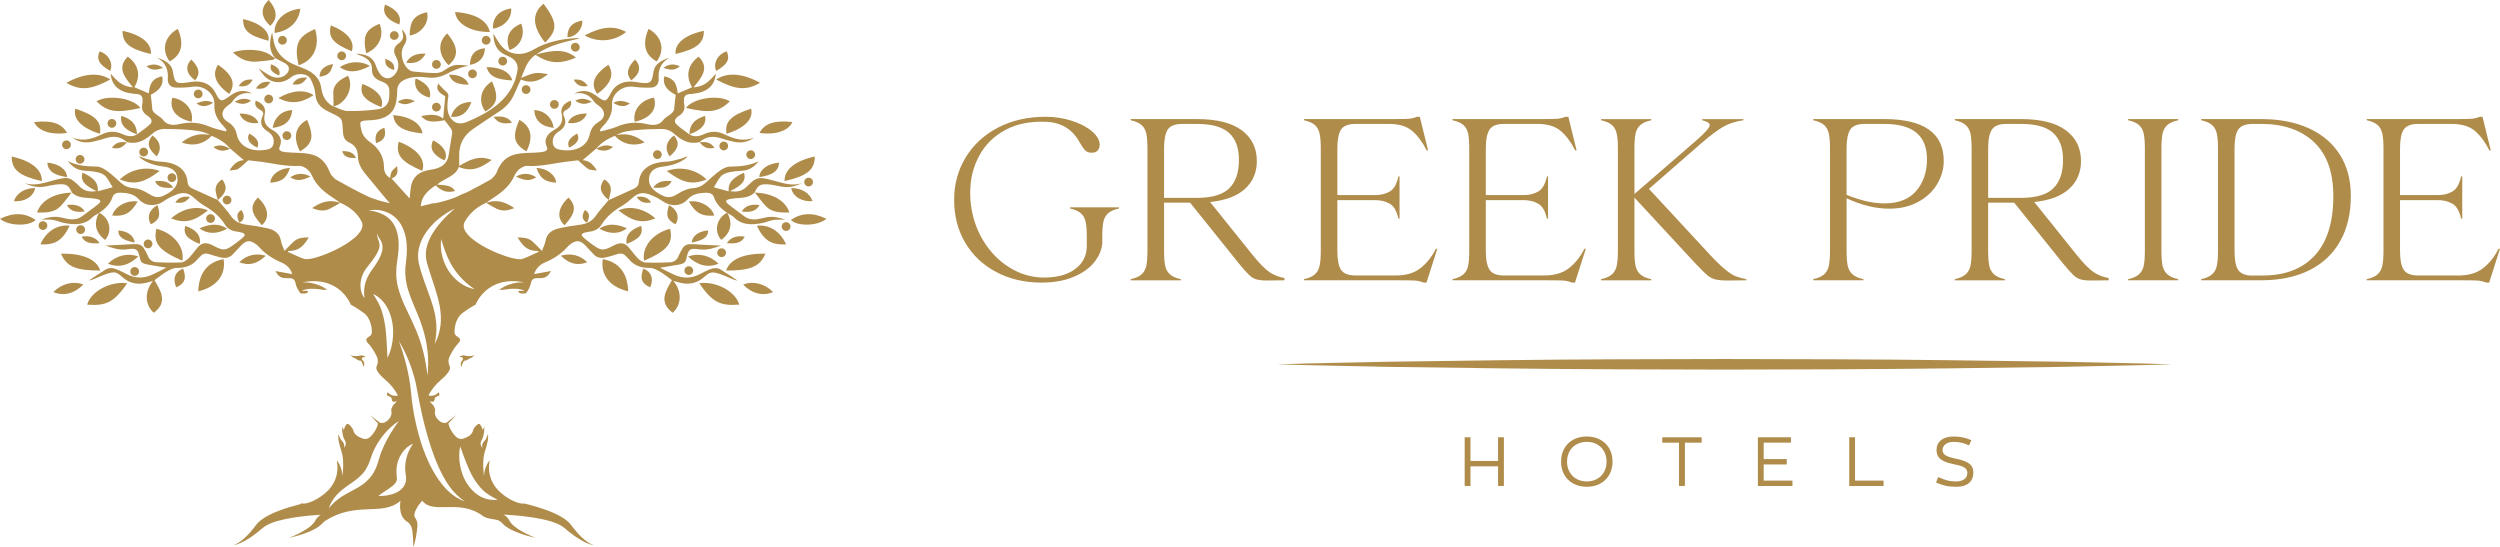 <svg xmlns="http://www.w3.org/2000/svg" id="Layer_2" data-name="Layer 2" viewBox="0 0 1119.26 244.83"><defs><style>      .cls-1 {        fill: #b08c4b;        stroke-width: 0px;      }    </style></defs><g id="Layer_1-2" data-name="Layer 1"><g><g><path class="cls-1" d="m446,121.78c-5.96-3.17-10.59-7.55-13.89-13.14-3.3-5.61-4.94-11.98-4.94-19.14s1.71-13.23,5.1-18.92c3.43-5.68,8.22-10.14,14.44-13.4,6.23-3.26,13.35-4.9,21.4-4.9,4.11,0,8.05.61,11.79,1.81,3.77,1.21,6.77,2.78,9.02,4.74,2.3,1.96,3.41,3.97,3.41,6.04,0,.97-.29,1.79-.87,2.47-.58.69-1.45,1.03-2.63,1.03-.54,0-.95-.04-1.23-.1-.84-.21-1.5-.64-2.07-1.29-.54-.66-1.24-1.67-2.05-3.05-.63-1.16-1.24-2.12-1.86-2.88-3.09-4.05-7.44-6.23-13-6.51-7.21-.34-13.4.87-18.56,3.66-5.15,2.78-9.06,6.65-11.7,11.61-2.67,4.95-3.99,10.4-3.99,16.39,0,1.58.05,2.74.11,3.5.56,6.54,2.39,12.42,5.51,17.69,3.14,5.26,7.12,9.38,11.99,12.38,4.82,2.99,9.99,4.49,15.4,4.49,5.94,0,10.59-1.28,13.97-3.82,3.4-2.54,5.14-5.9,5.2-10.11v-4.32c0-2.89-.16-5.13-.5-6.7-.35-1.59-1.06-2.86-2.14-3.82-1.06-.97-2.68-1.69-4.89-2.17v-.51h21.97v.51c-2.19.48-3.84,1.21-4.89,2.17-1.06.96-1.77,2.23-2.1,3.82-.35,1.57-.51,3.81-.51,6.7v2.98c-.29,3.03-1.53,5.88-3.72,8.57-2.18,2.67-5.31,4.85-9.34,6.49-4.03,1.66-8.72,2.47-14.08,2.47-7.62,0-14.44-1.58-20.35-4.74Z"></path><path class="cls-1" d="m562.49,125.08c-1.16-.33-2.29-1.03-3.35-2.07-1.06-1.03-2.55-2.7-4.48-5.04l-21.85-27.23h-11.65v21.55c0,2.89.18,5.13.51,6.72.35,1.57,1.03,2.85,2.1,3.8,1.06.97,2.72,1.7,4.91,2.17v.51h-22.48v-.51c2.2-.47,3.82-1.2,4.89-2.17,1.07-.95,1.76-2.23,2.12-3.8.34-1.58.5-3.82.5-6.72v-45.78c0-2.88-.16-5.12-.5-6.71-.36-1.58-1.06-2.85-2.12-3.81-1.07-.97-2.7-1.68-4.89-2.16v-.52h29.69c8.8,0,15.48,1.66,20.01,4.99,4.53,3.35,6.79,7.94,6.79,13.78,0,5.09-1.77,9.25-5.31,12.48-3.53,3.23-8.74,5.2-15.63,5.88l18.88,23.51c3.17,3.92,5.75,6.55,7.73,7.89,1.98,1.34,4.23,2.21,6.7,2.62v1.03l-7.73.1c-2.07,0-3.67-.17-4.85-.51Zm-26.59-36.5c6.67,0,11.47-1.41,14.38-4.23,2.91-2.81,4.38-7.05,4.38-12.68s-1.48-9.49-4.42-12.17c-2.99-2.68-7.73-4.02-14.35-4.02h-6.62c-3.13,0-5.31.82-6.43,2.47-1.14,1.66-1.69,4.51-1.69,8.57v22.07h14.74Z"></path><path class="cls-1" d="m634.07,125.65c-.95-.1-3.38-.16-7.29-.16h-43.01v-.51c2.19-.47,3.82-1.2,4.91-2.17,1.06-.95,1.76-2.23,2.1-3.8.36-1.58.54-3.82.54-6.72v-45.78c0-2.88-.17-5.12-.54-6.71-.35-1.58-1.05-2.85-2.1-3.81-1.08-.97-2.72-1.68-4.91-2.16v-.52h39.92c3.92,0,6.38-.05,7.37-.15.99-.11,2.1-.4,3.35-.88h1.24l3.71,15.06h-.62c-1.92-3.78-4.11-6.7-6.56-8.77-2.44-2.07-5.93-3.09-10.45-3.09h-14.86c-3.15,0-5.31.82-6.44,2.47-1.13,1.66-1.69,4.51-1.69,8.57v20.83h17.02c2.34,0,4.44-.51,6.35-1.55,1.89-1.04,3.19-3.3,3.96-6.81h.51v18.87h-.51c-.77-3.44-2.07-5.67-3.96-6.71-1.91-1.03-4-1.54-6.35-1.54h-17.02v22.68c0,4.06.56,6.91,1.69,8.57,1.14,1.64,3.29,2.48,6.44,2.48h17.96c4.61,0,8.29-1.08,11.08-3.26,2.78-2.16,5.1-5.06,6.95-8.71h.63l-4.85,15.15h-1.22c-1.32-.49-2.44-.76-3.34-.87Z"></path><path class="cls-1" d="m700.55,125.65c-.95-.1-3.35-.16-7.27-.16h-43v-.51c2.18-.47,3.84-1.2,4.91-2.17,1.05-.95,1.76-2.23,2.1-3.8.33-1.58.49-3.82.49-6.72v-45.78c0-2.88-.16-5.12-.49-6.71-.35-1.58-1.06-2.85-2.1-3.81-1.07-.97-2.73-1.68-4.91-2.16v-.52h39.92c3.9,0,6.38-.05,7.34-.15,1.01-.11,2.13-.4,3.37-.88h1.24l3.71,15.06h-.63c-1.91-3.78-4.12-6.7-6.56-8.77-2.42-2.07-5.93-3.09-10.44-3.09h-14.87c-3.16,0-5.31.82-6.43,2.47-1.13,1.66-1.72,4.51-1.72,8.57v20.83h17.02c2.36,0,4.46-.51,6.35-1.55,1.89-1.04,3.22-3.3,3.98-6.81h.5v18.87h-.5c-.76-3.44-2.08-5.67-3.98-6.71-1.89-1.03-3.99-1.54-6.35-1.54h-17.02v22.68c0,4.06.59,6.91,1.72,8.57,1.12,1.64,3.27,2.48,6.43,2.48h17.96c4.6,0,8.28-1.08,11.07-3.26,2.78-2.16,5.11-5.06,6.97-8.71h.62l-4.86,15.15h-1.22c-1.32-.49-2.44-.76-3.35-.87Z"></path><path class="cls-1" d="m767.94,125.08c-1.29-.33-2.51-.97-3.61-1.9-1.11-.92-2.86-2.67-5.26-5.2l-27.32-29.5v23.82c0,2.89.17,5.13.5,6.72.35,1.57,1.05,2.85,2.12,3.8,1.08.97,2.7,1.7,4.89,2.17v.51h-22.47v-.51c2.19-.47,3.83-1.2,4.9-2.17,1.07-.95,1.76-2.23,2.11-3.8.35-1.58.54-3.82.54-6.72v-45.78c0-2.88-.19-5.12-.54-6.71-.35-1.58-1.04-2.85-2.11-3.81-1.07-.97-2.71-1.68-4.9-2.16v-.52h22.47v.52c-2.19.48-3.81,1.19-4.89,2.16-1.07.96-1.77,2.23-2.12,3.81-.33,1.59-.5,3.82-.5,6.71v20.32l27.53-23.83c4.13-3.58,6.18-5.91,6.18-7.01,0-.48-.26-.87-.77-1.18-.51-.32-1.41-.64-2.62-.98v-.52h18.45v.52c-3.45.48-6.44,1.44-8.98,2.88-2.54,1.45-5.91,3.99-10.11,7.63l-23.19,20.21,27.22,29.39c2.75,2.96,5.05,5.18,6.91,6.7,1.86,1.51,3.43,2.53,4.74,3.04,1.3.51,2.87.95,4.73,1.29v.51l-8.13.1c-2.57,0-4.47-.17-5.78-.51Z"></path><path class="cls-1" d="m811.77,124.98c2.18-.47,3.84-1.2,4.91-2.17,1.04-.95,1.74-2.23,2.08-3.8.35-1.58.53-3.82.53-6.72v-45.78c0-2.88-.17-5.12-.53-6.71-.34-1.58-1.04-2.85-2.08-3.81-1.07-.97-2.72-1.68-4.91-2.16v-.52h31.75c17.79,0,26.7,6.26,26.7,18.77,0,3.58-.98,7.01-2.93,10.31-1.94,3.3-4.81,5.97-8.5,8-3.7,2.02-8.04,3.04-12.98,3.04-6.06,0-12.42-1.55-19.08-4.64v23.5c0,2.89.15,5.13.5,6.72.36,1.57,1.06,2.85,2.14,3.8,1.06.97,2.68,1.7,4.88,2.17v.51h-22.47v-.51Zm46.16-39.54c3.17-3.75,4.79-8.48,4.79-14.18,0-5.29-1.61-9.24-4.76-11.86-3.15-2.62-7.97-3.92-14.43-3.92h-8.66c-3.19,0-5.31.82-6.45,2.47-1.13,1.66-1.7,4.51-1.7,8.57v20.72c6.26,2.54,11.88,3.82,16.9,3.82,6.33,0,11.09-1.87,14.31-5.62Z"></path><path class="cls-1" d="m931.46,125.08c-1.18-.33-2.3-1.03-3.35-2.07-1.07-1.03-2.56-2.7-4.48-5.04l-21.87-27.23h-11.66v21.55c0,2.89.19,5.13.52,6.72.34,1.57,1.06,2.85,2.11,3.8,1.08.97,2.7,1.7,4.89,2.17v.51h-22.46v-.51c2.2-.47,3.82-1.2,4.88-2.17,1.08-.95,1.79-2.23,2.15-3.8.32-1.58.51-3.82.51-6.72v-45.78c0-2.88-.2-5.12-.51-6.71-.35-1.58-1.07-2.85-2.15-3.81-1.06-.97-2.67-1.68-4.88-2.16v-.52h29.71c8.78,0,15.46,1.66,19.98,4.99,4.55,3.35,6.82,7.94,6.82,13.78,0,5.09-1.77,9.25-5.31,12.48-3.55,3.23-8.75,5.2-15.61,5.88l18.85,23.51c3.17,3.92,5.74,6.55,7.73,7.89,2.01,1.34,4.24,2.21,6.71,2.62v1.03l-7.72.1c-2.06,0-3.7-.17-4.85-.51Zm-26.6-36.5c6.66,0,11.45-1.41,14.36-4.23,2.93-2.81,4.41-7.05,4.41-12.68s-1.5-9.49-4.45-12.17c-2.95-2.68-7.73-4.02-14.31-4.02h-6.62c-3.15,0-5.31.82-6.43,2.47-1.13,1.66-1.71,4.51-1.71,8.57v22.07h14.77Z"></path><path class="cls-1" d="m952.74,124.98c2.2-.47,3.82-1.2,4.88-2.17,1.07-.95,1.8-2.23,2.13-3.8.34-1.58.51-3.82.51-6.72v-45.78c0-2.88-.17-5.12-.51-6.71-.33-1.58-1.06-2.85-2.13-3.81-1.06-.97-2.68-1.68-4.88-2.16v-.52h22.47v.52c-2.2.48-3.84,1.19-4.89,2.16-1.08.96-1.76,2.23-2.13,3.81-.33,1.59-.5,3.82-.5,6.71v45.78c0,2.89.17,5.13.5,6.72.37,1.57,1.06,2.85,2.13,3.8,1.05.97,2.69,1.7,4.89,2.17v.51h-22.47v-.51Z"></path><path class="cls-1" d="m985.46,124.98c2.2-.47,3.82-1.2,4.89-2.17,1.09-.95,1.77-2.23,2.13-3.8.35-1.58.53-3.82.53-6.72v-45.78c0-2.88-.18-5.12-.53-6.71-.35-1.58-1.04-2.85-2.13-3.81-1.06-.97-2.68-1.68-4.89-2.16v-.52h26.91c8.1,0,15.17,1.36,21.2,4.08,6.01,2.71,10.68,6.65,13.97,11.8,3.3,5.15,4.94,11.31,4.94,18.45,0,7.91-1.58,14.7-4.79,20.36-3.18,5.68-7.8,10.01-13.79,13-6.04,2.99-13.17,4.48-21.41,4.48h-27.02v-.51Zm27.02-1.64c10.17.12,18.09-2.81,23.71-8.82,5.63-6.02,8.45-14.91,8.45-26.65,0-10.74-2.87-18.81-8.66-24.24-5.75-5.43-13.64-8.15-23.61-8.15h-3.82c-3.17,0-5.31.82-6.45,2.47-1.13,1.66-1.69,4.51-1.69,8.57v45.78c0,3.85.49,6.61,1.45,8.25.95,1.66,2.77,2.59,5.43,2.8h5.18Z"></path><path class="cls-1" d="m1109.82,125.65c-.93-.1-3.34-.16-7.26-.16h-43.01v-.51c2.22-.47,3.85-1.2,4.92-2.17,1.06-.95,1.74-2.23,2.09-3.8.36-1.58.53-3.82.53-6.72v-45.78c0-2.88-.17-5.12-.53-6.71-.35-1.58-1.03-2.85-2.09-3.81-1.07-.97-2.7-1.68-4.92-2.16v-.52h39.92c3.91,0,6.38-.05,7.38-.15.98-.11,2.1-.4,3.35-.88h1.23l3.7,15.06h-.61c-1.93-3.78-4.11-6.7-6.54-8.77-2.47-2.07-5.94-3.09-10.47-3.09h-14.86c-3.15,0-5.32.82-6.45,2.47-1.13,1.66-1.7,4.51-1.7,8.57v20.83h17c2.36,0,4.45-.51,6.36-1.55,1.89-1.04,3.2-3.3,3.98-6.81h.51v18.87h-.51c-.78-3.44-2.1-5.67-3.98-6.71-1.91-1.03-4.01-1.54-6.36-1.54h-17v22.68c0,4.06.57,6.91,1.7,8.57,1.13,1.64,3.29,2.48,6.45,2.48h17.95c4.61,0,8.29-1.08,11.07-3.26,2.81-2.16,5.11-5.06,6.95-8.71h.63l-4.84,15.15h-1.23c-1.31-.49-2.44-.76-3.38-.87Z"></path></g><path class="cls-1" d="m571.94,163.1c16.71-.54,33.37-.77,50.07-1.16l50.05-.67c33.39-.43,66.76-.48,100.14-.54,33.36.06,66.73.11,100.11.53l50.05.68c16.7.38,33.39.62,50.07,1.16-16.68.54-33.38.76-50.07,1.16l-50.05.66c-33.37.43-66.75.5-100.11.56-33.38-.06-66.75-.13-100.14-.56l-50.05-.67c-16.7-.38-33.36-.61-50.07-1.14Z"></path><path class="cls-1" d="m44.23,95.51s0-.02.01-.03h-.01s-.02.01-.03.01c0,.02-.01.02-.04.03.03,0,.04,0,.06-.01Zm2.83,11.89c3.29-3.7,2.21-9.4-2.28-11.98-.09-.06-.37.05-.56.1-2.4,4.61-1.39,8.81,2.83,11.89Zm-30.49-12.24c3.99.09,7.89-.05,10.47-2.77,1.84-1.94,3.34-4.08,4.99-6.15-7.85.23-13.69,3.54-15.46,8.92Zm271.47,25.08c-1.67,4.32-.85,6.68,3.05,8.41,1.7-3.79.53-7.01-3.05-8.41Zm-18.17-4.22c-1.1,7.08,3.08,12.45,11.38,14.42-.29-8.37-4.27-13.16-11.38-14.42Zm-174.33-50.25c2.13,1.94,4.8,2.22,7.46.79-3.17-1.7-4.69-1.85-7.46-.79Zm3.95,14.53c-2.26,1.39-3.21,3.19-2.92,5.37.21,1.3.59,2.6.9,3.9,3.95-3.21,4.54-5.83,2.02-9.27Zm-10.73,50.14c8.28-1.97,12.46-7.35,11.36-14.42-7.11,1.26-11.09,6.06-11.36,14.42Zm63.56-39.6s.05.01.06.02h.01s-.02,0-.05-.02c0,0,0,0-.01,0t0,0Zm-12.58,2.31c2.7,1.13,5.25,1.6,7.84.33,1.65-.8,3.16-1.76,4.75-2.64-4.91-1.82-8.78-.28-12.58,2.31Zm-115.84,37.6c4.54,1.96,9.47.72,13.41-3.37-4.48-1.73-9.69-.42-13.41,3.37ZM0,97.97c3.81,3.22,12.9,3.52,15.94.51-4.77-3.29-9.96-3.46-15.94-.51Zm15.78-13.75c-4.63-.07-8.24,2.13-9.59,5.84,4.8.42,8.76-2.01,9.59-5.84Zm2.93-3.13c.27-5.06-4.62-9.08-13.48-11.02,0,6.02,3.47,8.72,13.48,11.02Zm12.47,19.96c-5.59-.59-10.49,2.49-13.1,8.35,6.62.38,9.99-1.79,13.1-8.35Zm-1.19-41.52c-2.33-4.29-6.72-5.78-14.73-4.88,1.66,3.74,7.13,5.92,14.73,4.88Zm-8.79,13.27c.2,3.71,2.91,5.69,8.85,6.49-.13-3.4-3.72-6.03-8.85-6.49Zm57.7,55.85c3.87-1.74,4.72-4.09,3.06-8.41-3.59,1.4-4.78,4.62-3.06,8.41Zm-28.8-62.47c3.01.65,4.54.09,6.71-2.45-3.19-.48-5.14.23-6.71,2.45Zm-22.78,47.39c2.5,6.04,7.04,7.53,17.58,7.56-1.67-5.13-8.08-7.77-17.58-7.56Zm17.26-4.7c-1.52-2.52-4.55-3.58-8.06-2.93,1.37,2.54,3.4,3.29,8.06,2.93Zm-5.56,27.53c8.82.66,12.09-1.25,17.95-9.57-7.43-1.15-16.39,3.7-17.95,9.57ZM307.1,48.34c10.97,2.48,14.69,1.73,19.68-2.95-5.03-3.21-16.5-1.49-19.68,2.95Zm29.18.31c-8.88,2.88-11.96,5.76-11.01,11.23,8.27-2.51,12.14-6.74,11.01-11.23Zm-21.15-34.85c-8.7,1.83-13.09,5.74-12.7,10.37,9.5-2.23,12.73-4.82,12.7-10.37Zm38.3,81.35c-1.77-5.38-7.63-8.69-15.47-8.92,1.65,2.07,3.14,4.21,5.01,6.15,2.59,2.73,6.46,2.86,10.46,2.77Zm-27.66.32s0,.01.01.03c.01,0,.02.01.03.01,0,0-.01-.01-.01-.03,0,0-.01,0-.01,0-.01,0-.01,0-.01,0Zm14.5-58.4c-7.59-4.22-14.55-4.88-19.65-1.49,8.57,4.6,13.42,5.15,19.65,1.49Zm11.01,44.01c10.02-2.3,13.49-5,13.51-11.02-8.87,1.93-13.78,5.96-13.51,11.02Zm2.93,3.13c.82,3.83,4.81,6.26,9.6,5.84-1.32-3.7-4.95-5.91-9.6-5.84Zm.56-29.57c-8.04-.9-12.43.58-14.75,4.88,7.6,1.05,13.08-1.14,14.75-4.88Zm-14.83,24.64c5.96-.8,8.68-2.78,8.88-6.49-5.16.46-8.73,3.09-8.88,6.49Zm-20.03-13.11c-1.58-2.22-3.53-2.93-6.72-2.45,2.18,2.54,3.69,3.1,6.72,2.45Zm-164.08-32.26c-3.69,1.73-6.62,3.83-6.61,7.48.02,2.07.08,4.14.11,6.2.67-.2,1.41-.33,1.99-.64,4.69-2.59,6.8-8.62,4.51-13.04Zm-51.55-10.48c2.88,2.81,6.34,4.62,11.24,4.12,2.14-.23,4.33-.42,6.48-.72.45-.07.81-.51,1.23-.77-.57-.35-1.2-.65-1.68-1.06-3.82-3.24-12.27-3.29-17.26-1.57Zm19.02,2.68l-.09-.06v.02s.05.03.09.05Zm147.22,54.17c-2.54,3.44-1.95,6.06,2.02,9.27.29-1.3.69-2.6.88-3.9.33-2.17-.62-3.98-2.89-5.37ZM123.29,26.12s-.01-.02-.02-.03c-.03-.01-.04-.02-.07-.04l.09.06Zm192.5,26.61c0-.27-.13-.55-.2-.84-4.8,1.51-6.86,3.98-6.94,8.25,5.07-1.78,7.42-4.22,7.14-7.41Zm-98.18,38.13s.03,0,.06-.02h-.03s0,0,0,0c0,0,0,.01-.02.02h0Zm12.64,2.29c-3.8-2.59-7.67-4.13-12.59-2.31,1.57.89,3.09,1.85,4.75,2.64,2.58,1.26,5.14.8,7.84-.33ZM54.41,51.89c-.08.29-.21.57-.22.84-.28,3.19,2.07,5.62,7.13,7.41-.09-4.27-2.13-6.74-6.91-8.25Zm220.04,13.87c-2.77-1.06-4.27-.91-7.46.79,2.64,1.43,5.33,1.15,7.46-.79Zm48.46,41.64c4.22-3.08,5.22-7.28,2.85-11.89-.22-.05-.48-.15-.58-.1-4.51,2.59-5.58,8.28-2.28,11.98Zm-93.57-71.39c-.93-3.72-5.4-6.06-11.52-5.95,1.27,3.96,3.85,5.53,11.52,5.95Zm-18.31,9.66c-4.49-.09-8.01,2.47-9.11,6.61,4.69.46,7.55-2.09,9.11-6.61Zm-9.99-12.24c1.2,3.24,3.48,4.43,8.77,4.48-.97-2.97-4.23-4.59-8.77-4.48Zm27.79-29.69c-5.56.97-8.32,4.08-8.14,9.1,5.06-.75,8.64-4.77,8.14-9.1Zm14.53-2.09c-5.38,4.34-5.05,10.24.7,17.42,5.61-5.63,5.67-8.85-.7-17.42Zm-15.23,20.75c5.54-1.89,7.04-7.7,5.18-11.82-5.53,2.36-7.3,6.34-5.18,11.82Zm-8.83-8.07c-1.04-5.13-6.55-8.34-15.56-8.96.58,5.35,7.09,9.04,15.56,8.96ZM33.7,48.66c-1.11,4.49,2.77,8.72,11.04,11.23.93-5.47-2.16-8.35-11.04-11.23Zm183.41-27.09c-4.13.47-6.56,2.48-6.75,7.48,4.22-.67,6.67-3.4,6.75-7.48Zm3.16,14.86c-5.17,3.12-6.39,9.06-2.93,13.51,5.32-3.21,6.12-6.34,2.93-13.51Zm-20.02-21.49c-4.39,3.94-4.12,9.51.56,14.25,4.6-3.85,4.49-8.03-.56-14.25Zm67.14,27.11c6.42-4.62,7.66-8.97,4.96-13.06-6.59,4.56-8.1,8.61-4.96,13.06Zm12.94-27.72c-5.13-2.86-10.47-2.7-18.59,1.51,5.86,3.41,13.29,2.75,18.59-1.51Zm4.01,12.3c-3.64,3.64-4.15,6.54-1.73,9.34,3.99-2.94,4.63-6.17,1.73-9.34Zm20.03,3.03c-2.79-1.22-5-1.03-7.38.74,3.73,1.21,5.24,1.04,7.38-.74Zm-10.35-2.17c3.83-5.09,2.35-11.26-3.66-14.57-2.95,6.78-1.68,11.75,3.66,14.57Zm-30.86,11.03c-1.63-2.4-3.28-3.16-6.33-2.86,1.49,2.59,3.2,3.37,6.33,2.86Zm-8.92,16.52c4.12.59,7.46-1.07,8.5-4.23-4.54,0-7.44,1.45-8.5,4.23Zm.56,11.07c3.75-1.77,5-4.03,3.56-6.32-3.61,2.08-4.65,3.96-3.56,6.32Zm5.91-56.93c-4.58.79-6.72,3.19-6.66,7.46,3.58,0,6.91-3.54,6.66-7.46Zm-3.15,35.92c2.42,1.69,4.59,1.83,7.36.41-2.97-1.59-4.98-1.68-7.36-.41ZM191.16,5.44c-5.91,1.44-7.65,4.01-7.77,10.46,5.19-.7,9.05-5.9,7.77-10.46Zm134.21,17.52c-4.04,1.33-6.28,5.38-4.71,8.78,5.05-2.92,6.25-5.16,4.71-8.78ZM79.61,12.92c-6,3.32-7.49,9.49-3.66,14.57,5.35-2.83,6.62-7.79,3.66-14.57Zm7.74,23.05c2.44-2.8,1.93-5.7-1.71-9.34-2.91,3.17-2.26,6.4,1.71,9.34Zm103.28-11.91c-4.15-.39-7.39,1.15-8.77,4.03,4.24.53,6.47-.48,8.77-4.03Zm-88.05,17.98c3.15-4.45,1.65-8.5-4.96-13.06-2.7,4.09-1.48,8.45,4.96,13.06Zm-29.58-11.63c-2.39-1.77-4.59-1.97-7.4-.74,2.15,1.78,3.65,1.95,7.4.74Zm-23.61,5.18c-5.1-3.39-12.07-2.73-19.66,1.49,6.22,3.66,11.09,3.11,19.66-1.49Zm13.47,12.75c-3.15-4.44-14.62-6.16-19.66-2.95,4.98,4.68,8.7,5.43,19.66,2.95Zm57.32-30.08c.88-4.39-4.15-8.16-11.36-9.74-.04,5.26,2.67,7.42,11.36,9.74Zm-70.86,13.49c1.55-3.41-.68-7.46-4.73-8.78-1.52,3.62-.31,5.86,4.73,8.78Zm18.24-7.57c.38-4.63-4-8.54-12.69-10.37-.05,5.55,3.17,8.14,12.69,10.37Zm102.36-13.52c-6.49,2.61-7.56,5.68-6,13.21,5.81-2.44,8.27-7.95,6-13.21Zm.81,37.3c1.4-3.74-1.42-7.72-8.49-10.4-1.39,4.5.73,7.36,8.49,10.4ZM120.35,0c-3.93,3.49-3.64,7.73.64,11.57,3.4-3.25,3.23-6.89-.64-11.57Zm58.4,10.96c1.24-3.53-1.07-6.78-6.33-8.91-1.47,3.73.68,6.8,6.33,8.91Zm-2.3,20.38c.31-2.42-.63-3.71-3.88-5.02-.4,2.69.8,4.19,3.88,5.02Zm-24.31-1.25c3.41,2.4,7.27,2.7,13.47-.54-3.84-2.44-9.54-2.22-13.47.54Zm-18.48-.87c7.2-2.24,9.63-9.18,7.39-16.2-7.8,3.29-9.41,6.95-7.39,16.2Zm-10.72-14.47c6.56-.91,10.86-4.94,11.5-10.85-7.02.73-11.85,5.35-11.5,10.85Zm26.16,13.93c-3.87.62-6.15,2.83-6.01,5.67,3.77-.51,5.09-1.74,6.01-5.67Zm8.4-5.73c1.49-4.31-1.79-8.59-9.37-11.59-1.33,5.21.8,8.11,9.37,11.59Zm1.9,47.78c-.92-2.2-2.82-3.14-6.18-3.07.62,2.33,2.46,3.25,6.18,3.07Zm29.64,5.77c1.78-4.99-2.25-9.96-10.54-13.06-1.45,6.08,1.24,9.03,10.54,13.06Zm-12.96-24.98c.43,4.97,4.44,7.38,13.08,8.22-.68-4.54-5.47-7.56-13.08-8.22Zm-51.13-17.69c.8-2.22-.38-3.88-3.61-5.05-.61,2.43.1,3.45,3.61,5.05Zm-10.4,5.77c3.21.51,4.95-.28,6.51-2.94-3.12-.3-4.83.47-6.51,2.94Zm63.47,6.01c2.6,1.46,4.09,1.41,7.69-.34-2.77-1.41-5.11-1.28-7.69.34Zm15.89,17.23c-1.78,3.62-.13,6.54,5.06,9,2.07-2.95-.71-7-5.06-9Zm-7.82-27.77c-1.05,4.09,1.39,7.39,6.32,8.66.84-3.66-1.07-6.34-6.32-8.66Zm-17.72,29.02c3.63-1.19,4.73-3.24,3.68-6.9-3.32,1.21-4.49,3.38-3.68,6.9Zm-30.85-29.35c-3.4-.24-5.29.68-6.56,3.04,3.27.34,4.59-.25,6.56-3.04Zm139.41,59.48c6.36,5.04,10.53,5.93,16.49,3.57-5.05-4.5-11.65-5.9-16.49-3.57Zm-136.57-51.6c-3.8-2.7-9.76-2.22-15.76,1.29,5.43,2.81,10.2,2.39,15.76-1.29Zm174.89,81.42c2.56-2.35,3.6-2.56,7.27-1.29,1.32.45,2.58.99,3.84,1.55,1.22.52,2.37,1.11,3.88,1.34-2.51-1.65-4.95-3.37-7.54-4.94-1.52-.92-3.32-.78-4.98-.08-1.51.64-3,1.35-4.43,2.11-3.64,1.94-7.38,2.04-11.17.39-2.09-.9-4.04-1.96-6.62-3.24,3.08-.51,5.41-.89,7.74-1.29,3.19-.54,3.75-1.01,4.2-3.44.03-.23.1-.46.16-.69.72-2.86,1.62-3.41,5.29-2.83,3.87.6,7.03-.72,9.95-1.66-4.09-.2-8.44-.35-12.78-.65-2.01-.15-3.49.31-4.35,1.68-.79,1.24-1.48,2.56-2.04,3.89-.61,1.43-1.81,2.44-3.67,2.55-3.69.18-7.43.26-11.12.08-1.11-.06-2.42-.97-3.19-1.75-1.49-1.47-2.65-3.14-3.96-4.72-1.97-2.42-3.94-2.74-6.99-1.14-4.78,2.52-5.58,2.48-9.8-.63-1.21-.88-2.43-1.78-3.52-2.75-1.57-1.38-1.29-2,1.08-2.55.42-.1.86-.19,1.32-.24,2.54-.29,4.37-1.36,5.45-3.11,2.08-3.43,5.21-6.12,9.11-8.4,1.91-1.12,3.57-2.55,5.15-3.96,2.04-1.81,4.43-2.3,7.13-1.25,1.99.78,4.01,1.67,5.66,2.84,3.89,2.81,8.64,2.68,11.66-.71,2.03-2.27,4.95-2.78,8.12-2.86,1.66-.05,3.09.57,3.49,1.86.94,3.03,3.22,5.34,6.21,7.31.94.6,2.1,1.08,2.82,1.82,3.25,3.39,7.5,3.63,12.9,2.53,1.64-.35,3.2-1.11,4.88-1.34,1.66-.24,3.44-.06,5.19-.16-2.77-.9-5.57-1.63-8.67-.98-1.15.24-2.3.54-3.49.74-2.38.41-4.49.07-6.29-1.31-2.36-1.8-4.84-3.51-7.14-5.39-1.46-1.19-1.11-1.93.96-2.31,1.32-.22,2.7-.37,4.05-.43,2.72-.14,5.13-.71,6.87-2.44.04,0,.08,0,.1.01,0-.02-.02-.05-.03-.06l-.08.05c1.54-3.5,2.65-4.06,7.35-3.51,1.58.19,3.08.59,4.64.86,3.27.57,6.19-.06,8.95-1.47-3.8,1.14-7.32.19-10.84-.77-.5-.15-1-.27-1.51-.41-6.99-1.89-7.59-1.81-12.11,2.64-1.81,1.8-3.95,2.61-7.45,2.04,3.97-2.02,7.55-4.01,6.18-8.26-4.11,1.86-7.32,4.02-6.83,8.35-2.36-.65-4.4-1.2-6.64-1.81,1.12-1.83,1.92-3.57,3.25-5.02.76-.84,2.31-1.43,3.66-1.73,1.87-.43,3.89-.51,5.86-.67,3.25-.27,5.32-1.77,7.26-4.27-4.29,2.1-8.47,2.37-12.84,2.42-1.58.02-3.4,1.02-4.66,1.93-2.26,1.64-4.21,3.54-6.26,5.35-1.54,1.38-3.28,2.23-5.81,2.39-1.77.11-3.59.88-5.11,1.65-2.48,1.27-4.46,3.4-8,1.8-4.8-2.14-6.92-4.89-6.33-8.36.45-2.75,2.44-4.34,6.23-4.77,3.9-.45,7.3-1.55,10.15-3.66.29-.23.53-.49.62-.93-1.07.4-2.08.9-3.19,1.18-2.02.5-4.05,1.16-6.11,1.23-7.23.25-11.77,3.39-12.28,8.99-.11,1.46-.77,2.43-2.33,3.14-3.72,1.67-7.47,3.36-11.18,5.04,0,0,.01-.03.01-.04h0s0,0-.01,0c-1.94,2.34-4.1,4.6-5.77,7.05-1.6,2.34-3.81,3.63-7.17,4.05-3.21.4-6.41.93-9.53,1.64-3.42.79-5.32,2.67-5.81,5.49-.23,1.43-.96,2.81-1.62,4.57-1.84-1.83-3.07-3.22-4.52-4.45-1.6-1.31-3.77-1.59-6.39-1.58,2.05,3.27,3.91,6.17,9.32,6.08,0,.15,0,.31-.01.45-2.41,1.05-4.7,2.26-7.21,3.1-4.35,1.45-30.22-9.1-25.71-16.74,2.21-3.76,5.15-6.41,9.52-8.4,1.21-.84,2.42-1.7,3.67-2.51,3.98-2.56,7.16-5.54,8.89-9.38.5-1.08,1.21-2.22,2.17-3.04.92-.76,2.42-1.65,3.57-1.57,6.54.39,12.62-1.39,18.91-2.04,1.43-.15,2.85-.34,3.97-.47,1.6,1.38,2.91,2.8,4.6,3.9.8.51,2.26.42,3.83.68-1.61-2.6-3.33-4.48-6.41-4.64,1.93-1.64,4-3.41,6.1-5.19.01-.01.04-.02.05-.03,0,0,0,0-.01,0,0,0-.06.05-.05.05h0c2.09-2.52,4.95-4.37,8.38-5.73,3.32,3.73,8.26,4.88,13.34,2.98-3.58-2.78-7.47-4.47-12.67-3.31,3.25-1.95,7.18-2.09,10.98-2.42,2.87-.24,5.76-.23,8.66-.32,2.42-.08,4.44.57,6.04,2.01.53.49,1.11.96,1.71,1.41,2.72,2.09,5.76,3.44,9.77,2.48l-.06.05h0s.06,0,.1-.02c-.03,0-.04-.02-.05-.04,3.01-2.47,5.76-2.94,9.65-1.72,1.82.58,3.68,1.12,5.57,1.52,3.57.78,6.48.2,9.27-1.83-4.94,1.95-9.17.52-13.31-1.49-3.07-1.48-6.08-1.47-9.23-.02-2.06.95-4.28,1.38-6.45.06,0-.03.02-.05.02-.07-.03.01-.04.02-.08.02l.07.06c-1.98-1.54-4.22-2.93-5.91-4.64-1.25-1.23-.29-2.68,1.14-3.59,2.33-1.47,2.96-3.28,2.43-5.48-.17-.68-.12-1.4-.06-2.1.05-1.38.93-2.18,2.78-2.27.38-.01.77-.05,1.13-.09,6.4-.63,9.86-3.54,10.31-8.97-2.58,2.78-4.65,5.73-9.98,6.06,3.82-4.5,7.3-8.77,2.3-13.71-4.88,3.56-5.95,8.67-2.91,13.69-2.09.89-4.18,1.78-6.44,2.75-.41-3.22-.84-6.6-6.03-7.63-.84,3.44.99,6.26,5.12,8.24-.22,1.88-.43,3.64-.62,5.41-.03.18-.03.35-.03.54.04,2.64-3.47,3.38-4.86,5.29-1.62,2.3-4.25,2.61-7.25,1.91-4.75-1.11-9.22-.76-13.62,1.15-2.21.97-4.79,1.42-7.2,2.11-.15-.19-.28-.37-.41-.55.48-.63.91-1.29,1.48-1.87,2.7-2.75,4.2-5.78,4.01-9.29-.13-2.42.71-4.66,2.95-6.46,1.97-1.59,4.3-2.19,7.22-1.77,2.34.33,4.81.42,7.19.32,2.06-.07,3.18-1.21,3.44-2.81.05-.23.09-.46.08-.7-.27-3.89.42-7.48,5.02-9.96-3.84,1.25-6.8,2.84-7.35,6.41-.78,5.4-1.41,5.61-8.16,4.52-4.86-.79-8.83.97-10.8,4.77-2.28,4.4-2.56,4.45-6.91,1.23-3.04-2.24-6.13-2.57-9.57-.82,4.54-.79,7.06,1.02,8.96,3.77.5.7,1.37,1.25,2.15,1.81,2.91,2.13,2.97,5.29-.2,7.14-2.6,1.52-3.57,3.53-4.08,5.84-1.18,5.26-6.58,7.88-13.43,6.57-1.87-.35-2.76-1.37-2.99-2.77-.37-2.14.53-4.05,2.65-5.35,3.11-1.93,3.48-4.25,2.26-6.9-.56-1.24-.31-2.04,1.13-2.8,1.8-.97,2.62-2.35,1.9-4.1-3.21,1.25-4.56,3.22-4.03,5.8.57,2.79.33,5.23-3.11,7.15-3.35,1.86-5.07,4.43-3.49,7.83.72,1.55-1,2.09-2.54,2.27-2.03.23-4.09.28-6.15.34-7.37.23-11.24,2.05-13.9,8.93-.35.9-1.23,1.71-1.97,2.5-.36.37-.9.64-1.39.91-3.26,1.83-6.56,3.61-9.98,5.36-.97.33-1.96.72-2.99,1.25-3.59,1.84-8.07,2.97-11.13,3.59-1.01-.02-1.93.14-2.71.49-.45.07-.7.1-.7.1l-2.99.78c.16-4.01,2.8-6.91,6.66-9.39,2.83,2.74,5.17,3.41,8.68,2.55-1.5-2.7-4.79-2.61-8.05-2.9,3.22-2.8,8.47-3.76,9.7-7.89,6.29,2.6,10.51-.04,14.77-3.11-5.85-2.36-10.17.06-14.57,2.66,0-1.99-.02-3.67.01-5.35.12-4.48,1.96-8.37,6.44-11.37,3.74-2.47,7.36-5.04,11.16-7.44,3.17-2.01,5.42-4.45,6.78-7.41,1.04-2.32,2.09-4.62,3.22-7.14,4.96,2.16,8.65.41,12.14-2.35-2.02-.37-4.12-.77-6.01-.47-2.01.33-3.82,1.33-5.99,2.13,1.68-3.75,2.45-7.64,6.41-10.35,6.14,3.98,10.99,4.3,18.11,1.24-5.13-4.37-11.18-3.08-17.78-1.42,5.87-4.24,12.79-5.56,19.55-7.2-.64-.11-1.25-.13-1.83-.11-7,.4-13.36,1.9-19.1,5.23-5.81,3.36-11.7,2.08-15.14-2.9-.98-1.41-1.79-2.89-2.66-4.33.09,4.06,1.01,7.84,6.21,9.9,4.14,1.64,5.23,4.26,4.39,7.56-.29,1.11-.51,2.25-.88,3.35-3.2,9.05-11.51,14.61-21.75,18.8-3.02,1.23-5.55.49-7.15-1.89-1.67-2.48-1.46-5.12-1.27-7.76.1-1.32.92-2.66-.62-3.91-1.25-1.02-2.26-2.24-3.64-3.68-1.44,3.48,1.6,4.61,3.16,5.72-.35,3.63-.66,6.85-.93,9.96-2.62-2.21-6.06-1.91-9.84-1.12,2.84,3.45,6.75,2.45,10.48,1.84.98,1.29,2.01,2.5,2.86,3.77.4.6.62,1.37.53,2.04-.41,2.98-1.04,5.94-1.41,8.93-.53,4.35-2.84,6.71-8.38,7.46-5.25.72-7.91,3.35-8.66,7.42-.3,1.74-.38,3.51-.6,5.41-2.76-3.06-5.4-5.97-8.07-8.93,2.65-1.04,2.97-2.87,2.41-5.54-1.05,1.05-1.97,1.7-2.42,2.51-.46.82-.45,1.8-.66,2.84-2.16-1.37-2.71-3.05-2.74-4.92-.04-4.42-1.97-8.22-6.29-11.23-2.09-1.46-3.35-3.2-3.84-5.42-.92-4.11-1.04-4.1,4.34-4.35,5.87-.27,9.65-2.54,10.95-6.99.63-2.14.7-4.39.78-6.6.14-2.47,1.63-4.03,4.49-5.02,2.99-1.04,6.06-.88,9.17-.5,3.43.42,6.39-.45,9.19-1.99,1.75-.96,3.75-1.66,5.67-2.41.93-.35,1.98-.53,3.4-.9-6.29-.73-6.98-.52-11.37,2.4-.89.58-2.36.92-3.55.91-2.85-.03-5.7-.31-8.55-.56-.96-.08-2.11-.19-2.78-.63-3.48-2.25-4.74-8.16-2.57-11.3,1.66-2.41,1.32-4.84-1.07-7.12.64,2.19,1.3,4.38-1.05,6.03-2.54,1.79-2.97,3.58-1.64,6.08,1.42,2.64,1.83,5.49-.43,8.13-1.79,2.07-4.14,2.34-6.08.37-1.2-1.22-1.86-2.86-2.41-4.39-1.24-3.51-3.76-5.13-8.87-5.28.5.23.8.41,1.15.52,3.94,1.22,6.19,3.29,6.01,6.74-.12,2.41,1.37,4.16,4.23,5.13,2.52.87,3.63,2.35,3.54,4.43-.03,1.02,0,2.05-.09,3.05-.24,2.65-1.97,4.63-5.32,5.04-4.42.55-8.98.85-13.41.73-2.11-.06-4.14-1.33-6.2-2.06v-.06s-.05.02-.09.03h0l.09.05c-.5-.28-1.04-.51-1.47-.83-2.67-2.07-3.63-4.73-4.02-7.5-.57-3.98-3.12-6.82-7.74-8.62-1.18-.46-2.32-.97-3.49-1.43-5.55-2.12-8.85-5.57-9.93-10.24-.36-1.5-.57-3.02-.83-4.52-1.16,4.01-1.71,7.94,1.45,11.55,1.27.65,2.48,1.34,3.78,1.95,2.25,1.07,2.89,2.67,1.74,4.48-1.39,2.13-4.58,2.97-7.36,1.67-1.9-.89-3.47-2.17-5.7-3.59,1.12,1.46,1.85,2.63,2.84,3.65,3.28,3.31,8.03,3.43,11.72.38,2.64-2.19,7.32-1.88,8.8.86,1.15,2.18,1.94,4.59,2.11,6.94.26,3.24,1.91,5.61,5.38,7.33,7.26,3.59,6.5,2.64,6.98,9.66.11,1.76.71,3.45,2.72,4.39,3.08,1.44,3.85,3.62,3.94,6.14.09,2.91,1.3,5.49,3.35,7.93,3.37,4.01,10.36,12.71,11,13.12-2.92-.6-7.18-1.67-10.64-3.38-4.5-2.16-8.67-4.47-12.83-6.8-.47-.27-1.02-.54-1.37-.91-.74-.79-1.63-1.59-1.98-2.5-2.66-6.87-6.53-8.7-13.92-8.93-2.04-.05-4.1-.11-6.12-.34-1.55-.18-3.27-.72-2.56-2.27,1.61-3.41-.11-5.97-3.47-7.83-3.45-1.92-3.69-4.36-3.11-7.15.51-2.58-.83-4.55-4.05-5.8-.72,1.75.08,3.13,1.91,4.1,1.45.76,1.68,1.56,1.13,2.8-1.22,2.65-.86,4.97,2.27,6.9,2.12,1.31,3.01,3.21,2.63,5.35-.22,1.4-1.09,2.42-2.97,2.77-6.84,1.31-12.26-1.31-13.44-6.57-.5-2.32-1.48-4.32-4.1-5.84-3.14-1.85-3.09-5.01-.19-7.14.77-.57,1.65-1.11,2.16-1.81,1.9-2.75,4.42-4.56,8.97-3.77-3.45-1.75-6.54-1.42-9.58.82-4.37,3.21-4.64,3.17-6.92-1.23-1.96-3.81-5.91-5.56-10.78-4.77-6.74,1.09-7.37.88-8.19-4.52-.52-3.57-3.5-5.16-7.33-6.41,4.62,2.48,5.3,6.07,5.02,9.96-.03.24.03.47.08.7.25,1.59,1.38,2.73,3.43,2.81,2.38.1,4.84.01,7.18-.32,2.93-.43,5.27.18,7.24,1.77,2.23,1.79,3.08,4.03,2.93,6.46-.19,3.51,1.32,6.54,4.03,9.29.57.58.99,1.24,1.47,1.87-.12.19-.27.36-.41.55-2.41-.69-4.98-1.14-7.21-2.11-4.39-1.9-8.84-2.25-13.6-1.15-3,.71-5.64.39-7.27-1.91-1.37-1.91-4.89-2.64-4.86-5.29,0-.18.01-.36-.02-.54-.19-1.76-.4-3.53-.6-5.41,4.13-1.99,5.95-4.81,5.11-8.24-5.21,1.03-5.6,4.41-6.02,7.63-2.29-.97-4.37-1.86-6.46-2.75,3.04-5.03,1.97-10.14-2.91-13.69-5.01,4.95-1.51,9.21,2.29,13.71-5.31-.33-7.37-3.28-9.96-6.06.44,5.43,3.9,8.35,10.29,8.97.39.04.75.07,1.14.09,1.85.09,2.75.89,2.81,2.27.02.7.08,1.42-.07,2.1-.54,2.2.08,4,2.42,5.48,1.43.91,2.38,2.35,1.14,3.59-1.69,1.71-3.93,3.1-5.93,4.64l.08-.06s-.05-.01-.08-.02v.07c-2.14,1.31-4.36.88-6.43-.06-3.13-1.44-6.16-1.46-9.22.02-4.14,2.01-8.38,3.44-13.32,1.49,2.8,2.04,5.69,2.61,9.29,1.83,1.88-.4,3.73-.94,5.56-1.52,3.89-1.22,6.63-.74,9.64,1.72-.01.02-.01.03-.05.04.05.01.07.01.1.02h0l-.06-.05c4.02.96,7.05-.39,9.76-2.48.59-.46,1.19-.92,1.72-1.41,1.59-1.44,3.61-2.09,6.04-2.01,2.89.09,5.79.08,8.67.32,3.81.32,7.73.47,10.96,2.42-5.19-1.16-9.1.52-12.69,3.31,5.1,1.9,10.04.75,13.38-2.98,3.42,1.35,6.28,3.21,8.37,5.73h0l-.07-.05s-.01,0-.01,0c.01.02.02.02.05.03,2.07,1.77,4.17,3.54,6.11,5.19-3.08.17-4.82,2.05-6.42,4.64,1.59-.26,3.04-.17,3.84-.68,1.68-1.11,2.99-2.52,4.57-3.9,1.14.13,2.57.32,4.01.47,6.29.65,12.36,2.43,18.89,2.04,1.16-.08,2.67.81,3.56,1.57,1,.83,1.69,1.96,2.18,3.04,1.72,3.85,4.92,6.82,8.89,9.38,1.24.8,2.44,1.67,3.66,2.51,4.4,1.99,7.57,4.57,9.54,8.4,3.87,7.47-21.35,18.19-25.71,16.74-2.5-.84-4.8-2.05-7.21-3.1-.01-.14-.01-.3-.03-.45,5.41.09,7.29-2.82,9.31-6.08-2.61-.01-4.78.27-6.35,1.58-1.46,1.23-2.69,2.62-4.54,4.45-.63-1.76-1.37-3.14-1.6-4.57-.46-2.81-2.38-4.7-5.81-5.49-3.13-.71-6.32-1.24-9.54-1.64-3.35-.42-5.55-1.71-7.13-4.05-1.69-2.45-3.86-4.71-5.81-7.05h0l.02.03c-3.71-1.68-7.46-3.37-11.2-5.04-1.57-.71-2.22-1.68-2.33-3.14-.48-5.61-5.04-8.74-12.27-8.99-2.04-.08-4.1-.73-6.1-1.23-1.11-.28-2.13-.78-3.2-1.18.09.44.34.71.63.93,2.85,2.11,6.25,3.21,10.15,3.66,3.79.43,5.78,2.02,6.24,4.77.6,3.47-1.54,6.22-6.33,8.36-3.56,1.61-5.52-.53-8-1.8-1.54-.78-3.36-1.54-5.13-1.65-2.51-.16-4.26-1.01-5.81-2.39-2.05-1.81-3.98-3.71-6.26-5.35-1.25-.91-3.06-1.92-4.65-1.93-4.35-.05-8.54-.32-12.84-2.42,1.94,2.5,4.02,3.99,7.28,4.27,1.95.16,3.95.24,5.85.67,1.34.31,2.89.9,3.65,1.73,1.34,1.45,2.12,3.19,3.27,5.02-2.25.62-4.29,1.16-6.67,1.81.48-4.34-2.71-6.5-6.82-8.35-1.35,4.25,2.24,6.24,6.19,8.26-3.5.57-5.64-.23-7.46-2.04-4.51-4.45-5.1-4.54-12.13-2.64-.49.13-.99.26-1.49.41-3.52.96-7.03,1.91-10.84.77,2.75,1.4,5.68,2.04,8.94,1.47,1.57-.27,3.08-.67,4.66-.86,4.7-.55,5.81,0,7.37,3.51l-.1-.05s-.03.04-.04.06c.04,0,.06-.01.12-.01,1.71,1.73,4.13,2.3,6.85,2.44,1.37.06,2.72.21,4.05.43,2.06.37,2.43,1.12.97,2.31-2.3,1.88-4.81,3.59-7.17,5.39-1.79,1.38-3.92,1.72-6.28,1.31-1.18-.21-2.34-.51-3.51-.74-3.08-.65-5.88.08-8.65.98,1.76.1,3.51-.08,5.19.16,1.68.23,3.21,1,4.87,1.34,5.38,1.1,9.67.85,12.92-2.53.72-.73,1.85-1.21,2.8-1.82,2.98-1.97,5.27-4.28,6.22-7.31.41-1.29,1.81-1.92,3.46-1.86,3.19.08,6.09.59,8.15,2.86,3.02,3.38,7.76,3.51,11.65.71,1.62-1.17,3.67-2.07,5.64-2.84,2.71-1.05,5.11-.56,7.13,1.25,1.58,1.41,3.26,2.83,5.18,3.96,3.9,2.28,7.03,4.97,9.11,8.4,1.06,1.75,2.9,2.82,5.44,3.11.43.05.9.14,1.33.24,2.35.55,2.63,1.17,1.07,2.55-1.11.97-2.33,1.87-3.52,2.75-4.24,3.11-5.02,3.15-9.78.63-3.07-1.6-5.04-1.29-7.01,1.14-1.3,1.58-2.49,3.25-3.95,4.72-.81.78-2.08,1.69-3.21,1.75-3.7.18-7.41.1-11.11-.08-1.84-.11-3.05-1.12-3.67-2.55-.59-1.33-1.24-2.65-2.05-3.89-.85-1.36-2.34-1.82-4.35-1.68-4.34.29-8.69.45-12.79.65,2.94.94,6.09,2.26,9.96,1.66,3.66-.57,4.54-.03,5.27,2.83.07.23.11.47.16.69.46,2.43,1.03,2.89,4.21,3.44,2.34.4,4.68.78,7.75,1.29-2.6,1.28-4.55,2.33-6.63,3.24-3.8,1.65-7.54,1.54-11.16-.39-1.43-.76-2.93-1.47-4.46-2.11-1.64-.7-3.44-.84-4.95.08-2.6,1.57-5.06,3.28-7.57,4.94,1.5-.24,2.69-.83,3.92-1.34,1.24-.56,2.5-1.09,3.83-1.55,3.67-1.27,4.69-1.06,7.25,1.29,3.29,3.01,7.27,3.76,12.03,2.26.51-.16,1.03-.28,1.75-.49-3.91,4.7-3.7,10.71.35,14.26,6.4-4.78,3.16-9.73.31-14.61,1.85-1.33,3.51-2.7,5.43-3.84,1.29-.75,2.93-1.62,4.38-1.61,4.24.02,7.3-1.23,9.5-3.96.35-.45.9-.81,1.25-1.25,1.07-1.35,2.47-1.52,4.28-.88,1.44.51,2.98.88,4.47,1.29,2.27.62,4.22.28,5.67-1.24,1.27-1.31,2.5-2.66,3.75-3.98,2.42-2.52,4.16-2.61,7-.39.26.22.57.41.77.66,2.65,3.14,6.17,5.52,10.45,7.34,2.73,1.15,4.17,3.21,4.71,5.15-2.33-.43-4.71-.87-7.56-1.38,1.57,2.65,2.57,3.28,5.73,3.2,2.1-.04,2.98.55,3.27,2.07.35,1.8,1.17,3.35,2.35,4.77.63,0,1.19.04,1.51.04,1.02-.01,1.69-.27,1.77-.91.08-.64-2.71-.16-2.71-.16,1.29-1.36,6.18-1.15,7.71-.85,1.56.29,3.63.29,3.63.29-5.27-4.01-11.38-3.35-11.38-3.35,17.05-3.42,21.91,9.98,21.91,9.98,0,0,2.07.95,5.72,3.62,3.66,2.67,3.8,7.85,3.66,9.14-.15,1.28-2.04,1.78-2.33,2.53-.29.74.08,1.46.87,2.19.78.74,2.2,2.65,3.56,5.37,1.37,2.72.13,4.26-.06,5.18-.21.91.9,2.91,3.73,5.3,2.86,2.41,4.33,4.45,5.6,6.66.13.23.22.46.29.69-.4.04-.8.13-1.13.11-.72-.07-1.93-.03-3.34-1.59,0,0-.93,1.27.11,1.64,1.07.36,1.63.61,1.75,1.88.14,1.28,1.95.52,1.95.52,0,0,.1-.04.23-.09-.44.67-1.02,1.21-1.37,1.55-.81.76-1.19,2.4-1.19,2.4,0,0,.99,2.31-1.44,4.59-1.43,1.36-2.69,1.37-3.49,1.18-1.54-1.11-3.03-2.29-4.51-3.51,1.15,1.27,2.34,2.54,3.54,3.77-.1.84-.56,2.45-2.2,4.65-2.44,3.27-4.09,2.44-6.08,1.51-1.96-.92-2.66-2.33-2.7-2.89-.05-.55-.98-2.11-2.2-2.93-1.23-.81-2.1,2.59-2.1,2.59-.41-.54-.8-1.45-.8-1.45,0,0-.07,4.05,1.22,6.05,1.26,2.01-.39,3.39-.39,3.39.51-1.45-.26-2.48-1.09-3.36-.84-.88-1.25-2.73-1.25-2.73-.48,1.66.11,4.13,1.37,8.09,1.26,3.96.33,10.63.33,10.63-.16-4.25-2.54-7.02-2.54-7.02.26,2.17,1.2,6.79-2.63,12.01-2.89,3.95-9.97,8.07-13.21,7.26-.21.12-.39.25-.6.38-3.33.85-6.59,1.81-9.75,3.03-2.31.91-4.6,1.93-6.57,3.25-1.03.64-1.95,1.4-2.72,2.22-.81.91-1.2,1.54-1.81,2.31-1.14,1.47-2.42,2.91-3.88,4.22-1.48,1.3-3.08,2.64-5.3,3.42,2.44-.47,4.5-1.6,6.44-2.7,1.91-1.15,3.64-2.44,5.28-3.77.78-.63,1.65-1.44,2.31-1.91.76-.5,1.59-.97,2.53-1.36,1.87-.81,4.01-1.41,6.23-1.9,4.41-.97,9.15-1.54,13.9-1.91.82-.06,1.68-.11,2.56-.17-.47.33-.91.68-1.3,1.1-.56.5-1.08,1.42-1.24,1.71-.19.44-.56.87-.95,1.28-.77.86-1.81,1.66-2.95,2.38-2.29,1.49-4.95,2.78-7.76,3.88,3.1-.68,6.13-1.56,9.02-2.77,1.44-.59,2.85-1.29,4.1-2.16,1.3-.8,2.34-2.25,3-2.59,13.78-9.08,25.66-1.99,33.67-8.98h.05s.07-.02.1-.02c-.01.12-.06.26-.08.39-.19,1.98-.25,4.03.73,6.27.27.55.66,1.1,1.12,1.64.29.27.6.53.89.77.19.12.33.22.52.33.66.47,1.22,1.16,1.59,1.93.79,1.54,1.05,7.37.92,9.14,1.03-1.66,1.79-7.45,1.9-9.41.04-.96-.1-2.01-.7-3.09l-.54-.77c-.03-.13-.05-.26-.12-.36,0-.28-.04-.55,0-.88.18-1.27.97-2.76,1.97-4.19.47-.64.96-1.29,1.5-1.92,4.99,6.45,16.55-1.03,27.1,6.8,2.34,1.74,5.87,1.21,7.64,2.35.68.34,1.73,1.78,3.02,2.59,1.24.88,2.65,1.58,4.08,2.16,2.9,1.21,5.93,2.09,9.03,2.77-2.83-1.1-5.48-2.39-7.76-3.88-1.14-.72-2.18-1.52-2.96-2.38-.38-.41-.75-.83-.94-1.28-.16-.29-.68-1.21-1.22-1.71-.44-.44-.92-.82-1.42-1.17,1.25.07,2.51.15,3.75.24,4.76.37,9.47.94,13.9,1.91,2.21.48,4.36,1.08,6.21,1.9.97.39,1.78.86,2.54,1.36.66.46,1.53,1.28,2.31,1.91,1.65,1.33,3.37,2.62,5.3,3.77,1.94,1.1,3.99,2.23,6.43,2.7-2.21-.78-3.82-2.12-5.32-3.42-1.44-1.32-2.71-2.75-3.86-4.22-.62-.76-1-1.4-1.8-2.31-.8-.81-1.71-1.58-2.73-2.22-2-1.32-4.27-2.34-6.55-3.25-3.56-1.35-7.25-2.43-10.99-3.34h0c-3.37.48-10.11-3.5-12.92-7.34-3.8-5.22-2.89-9.84-2.63-12.01,0,0-2.38,2.76-2.54,7.02,0,0-.93-6.67.33-10.63,1.24-3.97,1.86-6.43,1.39-8.09,0,0-.4,1.85-1.24,2.73-.85.88-1.61,1.91-1.11,3.36,0,0-1.66-1.38-.39-3.39,1.27-2,1.21-6.05,1.21-6.05,0,0-.4.91-.8,1.45,0,0-.84-3.4-2.1-2.59-1.24.81-2.17,2.37-2.2,2.93-.06.55-.72,1.97-2.7,2.89-1.97.92-3.65,1.76-6.09-1.51-1.64-2.2-2.08-3.81-2.21-4.65,1.22-1.23,2.4-2.5,3.55-3.77-1.47,1.22-2.97,2.39-4.49,3.51-.79.19-2.05.17-3.48-1.18-2.42-2.27-1.47-4.59-1.47-4.59,0,0-.37-1.65-1.19-2.4-.36-.34-.93-.87-1.36-1.55.11.05.21.09.21.09,0,0,1.82.76,1.97-.52.12-1.27.67-1.52,1.73-1.88,1.06-.37.13-1.64.13-1.64-1.42,1.56-2.62,1.52-3.34,1.59-.32.03-.74-.07-1.13-.11.07-.23.13-.45.27-.69,1.3-2.21,2.77-4.26,5.62-6.66,2.83-2.4,3.93-4.39,3.71-5.3-.18-.92-1.43-2.46-.04-5.18,1.38-2.72,2.81-4.63,3.56-5.37.77-.74,1.17-1.45.88-2.19-.3-.75-2.17-1.25-2.34-2.53-.16-1.29,0-6.47,3.66-9.14,3.64-2.67,5.72-3.62,5.72-3.62,0,0,4.87-13.4,21.93-9.98,0,0-6.12-.65-11.39,3.35,0,0,2.08,0,3.61-.29,1.55-.3,6.41-.51,7.71.85,0,0-2.79-.48-2.71.16.1.64.77.9,1.77.91.34,0,.88-.03,1.54-.04,1.16-1.42,1.99-2.97,2.34-4.77.28-1.52,1.15-2.1,3.25-2.07,3.17.08,4.18-.55,5.73-3.2-2.84.51-5.21.95-7.55,1.38.56-1.94,2.01-4,4.71-5.15,4.3-1.82,7.81-4.2,10.46-7.34.22-.24.5-.43.78-.66,2.81-2.22,4.57-2.13,7,.39,1.24,1.32,2.46,2.67,3.74,3.98,1.46,1.52,3.4,1.87,5.68,1.24,1.49-.41,3.04-.77,4.48-1.29,1.81-.63,3.19-.47,4.28.88.36.44.9.8,1.26,1.25,2.17,2.74,5.23,3.99,9.48,3.96,1.48,0,3.12.86,4.39,1.61,1.92,1.14,3.6,2.51,5.43,3.84-2.85,4.88-6.08,9.83.32,14.61,4.02-3.55,4.24-9.56.31-14.26.73.21,1.27.33,1.77.49,4.74,1.49,8.74.74,12.02-2.26Zm-149.96-1.3c-.65,1.04-1.14,2.15-1.52,3.3-.75,2.29-1,4.8-.56,7.46-1.71-2.18-2.16-5.24-1.6-8.02.25-1.41.8-2.75,1.49-3.99.68-1.24,1.67-2.32,2.42-3.32,1.59-2.01,3.13-4.1,4.01-6.36.44-1.13.53-2.28.19-3.47-.34-1.16-1.07-2.51-.86-3.86.2,1.34,1.11,2.26,1.77,3.5.66,1.26.79,2.87.47,4.27-.64,2.82-2.16,5.14-3.7,7.35-.79,1.13-1.55,2.06-2.12,3.14Zm10.46,29.89c-.39,2.63-1.02,5.23-2.26,7.6l-.41-7.69c-.2-2.5-.33-4.96-.76-7.36-.39-2.41-.95-4.73-1.75-7.01-.89-2.24-2.06-4.36-3.58-6.58,2.42,1.09,4.5,3.05,5.97,5.38,1.43,2.35,2.27,5,2.73,7.67.43,2.68.43,5.37.06,8Zm2.28-24.78c-.87-3.69-.76-7.69-.15-11.3.53-3.35.85-6.75.41-10.01-.41-3.23-1.57-6.38-3.98-8.57-2.41-2.23-5.83-3.46-9.37-3.73,3.5-.71,7.44-.12,10.65,2.05,1.61,1.09,2.98,2.58,3.95,4.26,1,1.69,1.63,3.54,2.07,5.41.77,3.75.65,7.53.17,11.18-.53,3.39-.44,6.6.22,9.86,1.36,6.48,5.04,12.75,7.16,19.71,2.25,6.92,3.05,14.31,2.21,21.39-.8-7.09-2.38-13.93-5.12-20.32-1.35-3.21-2.88-6.33-4.41-9.57-1.57-3.21-2.97-6.65-3.82-10.36Zm-10.6,83.51c-1.21,2.06-2.84,3.88-4.69,5.27-1.89,1.36-3.81,2.43-5.68,3.39-3.76,1.92-7.16,4.11-9.86,7.57.67-2.07,1.81-4.01,3.29-5.72,1.49-1.68,3.26-3.1,5.03-4.34,3.58-2.47,6.85-4.68,8.65-8.06.44-.83.88-1.68,1.23-2.61.2-.45.33-.92.49-1.39l.54-1.59c.81-2.1,1.77-4.14,2.98-6.01,2.41-3.73,5.5-7,9.16-9.36-2.58,3.5-4.77,7.08-6.55,10.8-.84,1.89-1.64,3.76-2.19,5.71l-.44,1.46c-.18.55-.32,1.11-.53,1.65-.38,1.1-.85,2.17-1.44,3.21Zm14.2.93l.11.96c.06.42.1.88.06,1.33-.03.9-.27,1.84-.74,2.66-.88,1.66-2.3,2.63-3.59,3.28-2.7,1.24-5.33,1.56-8.08,1.54,2.12-1.77,4.52-2.99,6.26-4.45.89-.7,1.53-1.46,1.83-2.16.12-.33.22-.68.22-1.06.02-.2.02-.41-.02-.63l-.1-.97c-.3-2.85.13-5.87,1.49-8.42,1.3-2.54,3.36-4.69,5.87-5.72-3.08,4.41-4.02,9.1-3.33,13.65Zm24.42-12.39c1.86,5.09,3.46,9.88,5.93,14.1,1.25,2.08,2.68,3.98,4.44,5.65,1.77,1.65,3.93,2.82,6.4,4.09-2.71.31-5.64-.21-8.15-1.69-2.47-1.51-4.51-3.69-5.95-6.13-1.46-2.45-2.3-5.15-2.78-7.85-.45-2.71-.54-5.48.1-8.17Zm-9.63,9.32c2.7,5.84,6.03,11.64,11.74,15.24-3.21-.99-6.09-3.11-8.45-5.57-2.35-2.49-4.3-5.35-5.96-8.32-3.28-6-5.5-12.46-7.1-19-.77-3.27-1.45-6.57-1.92-9.91-.54-3.32-.67-6.72-1.18-9.9-.93-6.46-2.68-12.87-4.97-19.13,3.46,5.73,5.92,12.06,7.51,18.65.72,3.36,1.22,6.6,1.9,9.82.66,3.21,1.37,6.42,2.18,9.59,1.65,6.34,3.57,12.61,6.26,18.54Zm.77-63.33c-.37,2.9-1.25,5.71-2.61,8.2,1.3-5.57.97-11.08-.55-16.31-.75-2.62-1.63-5.24-2.64-7.85-.93-2.64-1.95-5.3-2.8-8.04-.21-.68-.4-1.38-.58-2.07-.19-.68-.38-1.4-.55-2.19-.3-1.54-.38-3.14-.21-4.7.37-3.13,1.56-6.04,3.22-8.52,3.36-4.94,8.04-8.58,13.15-11.06-4.28,3.68-8.18,7.81-10.74,12.51-1.21,2.36-2.1,4.84-2.21,7.36-.04,1.25.03,2.49.3,3.71.11.59.29,1.23.51,1.91.19.65.39,1.32.61,1.98,1.61,5.28,3.75,10.58,4.79,16.34.51,2.86.67,5.84.32,8.75Zm8.58-19.39c-1.99-1.45-3.69-3.32-5.05-5.41-1.27-2.14-2.31-4.41-2.8-6.82-.36-1.18-.39-2.42-.54-3.62-.07-1.22-.01-2.43.1-3.62.44,1.15.72,2.29,1.1,3.4.45,1.09.72,2.21,1.22,3.27.21.51.45,1.05.64,1.58.23.53.51,1.02.76,1.52.45,1.05,1.06,1.99,1.64,2.95,1.2,1.91,2.63,3.65,4.2,5.27,1.62,1.61,3.39,3.08,5.44,4.38-2.42-.33-4.71-1.44-6.7-2.9Zm62.58-24.13c4.37,2.57,9.04,2.51,12.33-.16-4.95-2.21-8.98-2.16-12.33.16ZM113.15,35.67c-3.03-.29-4.7.47-6.32,2.86,3.11.5,4.82-.27,6.32-2.86Zm125.99,13.62c.46,4.8,3.18,7.31,8.79,7.97-.85-4.82-4.2-7.79-8.79-7.97Zm-108.3,0c-4.6.18-7.94,3.15-8.79,7.97,5.59-.66,8.32-3.17,8.79-7.97Zm3.45,18.49c5.87-3.48,6.37-6.69,3.2-14.12-5.12,2.74-6.55,7.58-3.2,14.12Zm187.41,50.29c-3.81-3.72-8.83-4.95-13.66-3.25,4.44,4.14,8.81,5.17,13.66,3.25Zm20.96-4.49c-9.52-.2-15.91,2.43-17.58,7.56,10.54-.03,15.08-1.52,17.58-7.56Zm-10.56-18.87c4.2.5,6.4-.3,7.97-2.85-3.55-.73-6.8.44-7.97,2.85Zm1.35,11.24c-3.5-.65-6.52.41-8.05,2.93,4.66.36,6.69-.39,8.05-2.93Zm-102.47-26.91c4.15,1.99,6.14,2.06,9.07.35-2.78-1.92-5.98-2.06-9.07-.35Zm56.1,22.1c-4.87,1.55-7.25,4.44-6.51,8.07,5.84-2.36,7.41-4.36,6.51-8.07Zm29.92,2.04c-4.19.31-7.06,2.38-7.34,5.46,4.47-.99,7.46-2.12,7.34-5.46ZM105.07,45.51c2.77,1.42,4.94,1.29,7.36-.41-2.39-1.27-4.41-1.18-7.36.41Zm143.93,36.27c-.28-3.5-4.08-6.42-8.84-6.61,1.62,4.69,3.78,6.29,8.84,6.61Zm33-35.52c-2.43-.96-4.84-1.72-7.41-.2,2.95,1.86,5.34,1.93,7.41.2Zm2.18,8.25c6.97-1.5,10.22-5.62,8.62-10.78-5.85.91-9.75,5.73-8.62,10.78Zm-31.42,46.33c4.98-5.5,5.39-8.48,1.79-12.41-4.87,4.45-5.42,9.31-1.79,12.41Zm-20.26-47.18c-3.18,7.43-2.68,10.64,3.19,14.12,3.34-6.54,1.92-11.38-3.19-14.12Zm-11.53-1.36c1.82,2.67,3.99,3.36,8.19,2.69-1.3-2.33-3.83-3.19-8.19-2.69Zm95.37,28.07c-4.61-4.55-11.67-6.1-17.84-3.83,7.25,5.42,11.26,6.37,17.84,3.83Zm-54.42,13.62c-1.55,2.26-1.57,4.61.93,5.64,1.35-2.92,1.13-4.25-.93-5.64Zm30.52-9.98c4.98.39,7.01-.35,8.21-2.92-4.12-.41-6.5.4-8.21,2.92Zm7.39-13.99c4.06-3.53,4.58-6.19,1.91-9.37-3.49,2.45-4.31,6.12-1.91,9.37Zm19.96,26.48c-1.16-4.07-6.59-7.07-11.38-6.27,3.2,5.56,6.22,6.73,11.38,6.27Zm12.91,30.89c3.92,4.09,8.87,5.33,13.41,3.37-3.71-3.79-8.92-5.1-13.41-3.37Zm-251.04-10.65c1.07-6.25-3.94-12.32-11.63-14.32-1.66,6.63,1.5,9.91,11.63,14.32Zm33.53-50.62c1.07-2.36.07-4.24-3.55-6.32-1.44,2.29-.18,4.55,3.55,6.32Zm-13.51,36.25c-3.36-2.32-7.38-2.36-12.33-.16,3.28,2.67,7.95,2.73,12.33.16Zm237.17-1.31c3.07,6.56,6.49,8.72,13.1,8.35-2.62-5.86-7.51-8.94-13.1-8.35Zm-253.82-12.88c-3.02-.54-5.4.38-6.52,2.52,3.33.39,4.81-.18,6.52-2.52Zm-17.45,12.27c3.8-2.03,4.44-3.85,2.95-8.6-3.77,1.96-4.92,5.44-2.95,8.6Zm1.8-19.35c1.2,2.57,3.19,3.3,8.21,2.92-1.7-2.52-4.11-3.33-8.21-2.92Zm-31.49,13.61c-1.16-2.41-4.41-3.59-7.96-2.85,1.57,2.56,3.77,3.35,7.96,2.85Zm45.01,6.43c-.9,3.71.67,5.71,6.52,8.07.73-3.63-1.63-6.52-6.52-8.07Zm36.08,13.36c-4.5-1.33-8.71-.26-11.86,2.93,4.4,1.64,7.98.78,11.86-2.93Zm132.08,0c3.86,3.7,7.44,4.56,11.86,2.93-3.17-3.18-7.39-4.26-11.86-2.93Zm-198.08-11.32c-.11,3.34,2.86,4.47,7.33,5.46-.27-3.08-3.14-5.15-7.33-5.46Zm40.1-8.95c-4.83-2.33-11.42-.92-16.48,3.57,5.94,2.35,10.12,1.47,16.48-3.57Zm-44.78,23.84c4.83,1.92,9.19.9,13.64-3.25-4.82-1.7-9.83-.47-13.64,3.25Zm1.92-21.56c5.17.45,8.18-.72,11.41-6.27-4.82-.8-10.24,2.2-11.41,6.27Zm303.85,1.98c3.02,3,12.11,2.71,15.93-.51-5.98-2.95-11.18-2.78-15.93.51Zm-224.25-23.31c-4.74.19-8.56,3.11-8.81,6.61,5.05-.32,7.22-1.92,8.81-6.61Zm-76.18,5.19c6.6,2.54,10.61,1.59,17.86-3.83-6.16-2.28-13.23-.72-17.86,3.83Zm85.36-1.33c-3.11-1.71-6.31-1.57-9.08.35,2.94,1.71,4.92,1.65,9.08-.35Zm-70.75-18.38c-2.66,3.18-2.15,5.84,1.92,9.37,2.37-3.25,1.6-6.91-1.92-9.37Zm39.79,33.33c-2.04,1.38-2.28,2.72-.89,5.64,2.48-1.03,2.48-3.37.89-5.64Zm7.38-5.57c-3.59,3.94-3.19,6.91,1.8,12.41,3.62-3.1,3.09-7.96-1.8-12.41Zm184.08,3.43c-1.5,4.75-.86,6.57,2.94,8.6,1.97-3.16.82-6.63-2.94-8.6Zm-8.01-1.15c-1.11-2.14-3.48-3.06-6.5-2.52,1.71,2.34,3.19,2.91,6.5,2.52Zm8.49,11.73c-7.7,2-12.7,8.07-11.64,14.32,10.1-4.41,13.29-7.69,11.64-14.32ZM95.4,46.06c-2.58-1.52-4.98-.76-7.41.2,2.06,1.73,4.46,1.66,7.41-.2Zm217.63,80.76c5.84,8.33,9.12,10.24,17.94,9.57-1.57-5.87-10.52-10.72-17.94-9.57ZM107.25,50.82c1.01,3.16,4.36,4.83,8.48,4.23-1.08-2.79-3.98-4.23-8.48-4.23Zm-21.47,3.69c1.16-5.05-2.77-9.87-8.6-10.78-1.59,5.16,1.65,9.28,8.6,10.78Zm15.87,37.02c1.08,0,1.95-.87,1.95-1.96s-.88-1.96-1.95-1.96-1.95.88-1.95,1.96.86,1.96,1.95,1.96ZM178.49,15.9c0-1.09-.9-1.96-1.98-1.96s-1.96.87-1.96,1.96.89,1.96,1.96,1.96,1.98-.88,1.98-1.96Zm16.88,14.9c1.1,0,1.99-.88,1.99-1.97s-.9-1.96-1.99-1.96-1.95.88-1.95,1.96.9,1.97,1.95,1.97Zm22.27-14.74c-1.08,0-1.95.88-1.95,1.97s.87,1.96,1.95,1.96,1.98-.88,1.98-1.96-.89-1.97-1.98-1.97Zm39.93,3.11c-1.08,0-1.97.88-1.97,1.97s.89,1.96,1.97,1.96,1.97-.88,1.97-1.96-.9-1.97-1.97-1.97Zm-7.41,27.58c0-1.08-.87-1.96-1.96-1.96s-1.97.88-1.97,1.96.89,1.96,1.97,1.96,1.96-.87,1.96-1.96Zm56.27,74.4c0,1.08.89,1.95,1.97,1.95s1.93-.88,1.93-1.95-.86-1.97-1.93-1.97-1.97.88-1.97,1.97Zm18.61-8.01c0-1.08-.87-1.97-1.96-1.97s-1.97.88-1.97,1.97.87,1.96,1.97,1.96,1.96-.88,1.96-1.96Zm26.89-13.68c-1.09,0-1.96.88-1.96,1.96s.88,1.97,1.96,1.97,1.97-.88,1.97-1.97-.9-1.96-1.97-1.96Zm-15.83-32.19c-1.08,0-1.96.87-1.96,1.96s.88,1.96,1.96,1.96,1.97-.88,1.97-1.96-.89-1.96-1.97-1.96Zm-122.6-34.22c0-1.09-.89-1.96-1.96-1.96s-1.96.87-1.96,1.96.87,1.96,1.96,1.96,1.96-.87,1.96-1.96Zm-88.99-15.02c0,1.08.86,1.96,1.95,1.96s1.96-.88,1.96-1.96-.89-1.97-1.96-1.97-1.95.88-1.95,1.97Zm-4.23,24.33c-1.07,0-1.95.88-1.95,1.96s.88,1.96,1.95,1.96,1.98-.87,1.98-1.96-.89-1.96-1.98-1.96Zm241.74,37.19c-1.08,0-1.96.88-1.96,1.96s.88,1.96,1.96,1.96,1.95-.87,1.95-1.96-.86-1.96-1.95-1.96Zm-39.95-14.2c0,1.08.87,1.96,1.96,1.96s1.95-.88,1.95-1.96-.89-1.96-1.95-1.96-1.96.88-1.96,1.96Zm-86.52-27.21c-1.09,0-1.97.88-1.97,1.97s.88,1.95,1.97,1.95,1.95-.88,1.95-1.95-.87-1.97-1.95-1.97Zm-8.51-10.77c0-1.08-.88-1.96-1.96-1.96s-1.97.88-1.97,1.96.87,1.96,1.97,1.96,1.96-.87,1.96-1.96Zm-31.67,22.55c1.1,0,1.99-.88,1.99-1.96s-.9-1.97-1.99-1.97-1.95.88-1.95,1.97.9,1.96,1.95,1.96Zm-40.43-24.93c0-1.08-.87-1.96-1.96-1.96s-1.96.89-1.96,1.96.88,1.96,1.96,1.96,1.96-.88,1.96-1.96Zm137.41,44.23c0,1.08.87,1.96,1.97,1.96s1.95-.88,1.95-1.96-.87-1.96-1.95-1.96-1.97.87-1.97,1.96Zm-165.89-8.5c0,1.08.87,1.96,1.96,1.96s1.97-.88,1.97-1.96-.9-1.96-1.97-1.96-1.96.87-1.96,1.96Zm-37.7-20.62c-1.09,0-1.98.87-1.98,1.95s.89,1.96,1.98,1.96,1.94-.87,1.94-1.96-.87-1.95-1.94-1.95Zm-40.62,15.13c0,1.08.88,1.97,1.96,1.97s1.97-.89,1.97-1.97-.89-1.96-1.97-1.96-1.96.88-1.96,1.96Zm-16.41,9.59c0-1.08-.9-1.96-1.99-1.96s-1.94.88-1.94,1.96.87,1.96,1.94,1.96,1.99-.87,1.99-1.96Zm62.55,31.06c-1.09,0-1.99.88-1.99,1.96s.9,1.96,1.99,1.96,1.95-.89,1.95-1.96-.87-1.96-1.95-1.96Zm-15.37-16.34c0-1.09-.86-1.97-1.95-1.97s-1.95.87-1.95,1.97.87,1.96,1.95,1.96,1.95-.88,1.95-1.96Zm-14.58-9.49c1.07,0,1.95-.88,1.95-1.97s-.88-1.96-1.95-1.96-1.96.88-1.96,1.96.89,1.97,1.96,1.97Zm-26.53,1.29c0-1.08-.85-1.96-1.96-1.96s-1.96.88-1.96,1.96.89,1.96,1.96,1.96,1.96-.87,1.96-1.96Zm-1.67,29.5c-1.11,0-1.98.86-1.98,1.95s.87,1.96,1.98,1.96,1.95-.87,1.95-1.96-.89-1.95-1.95-1.95Zm28.2,8.36c0,1.09.89,1.96,1.95,1.96s1.96-.87,1.96-1.96-.89-1.96-1.96-1.96-1.95.88-1.95,1.96Zm-5.99,12.34c0,1.08.88,1.96,1.96,1.96s1.97-.88,1.97-1.96-.88-1.97-1.97-1.97-1.96.88-1.96,1.97Zm-37.14-20.55c0-1.08-.9-1.96-1.98-1.96s-1.95.88-1.95,1.96.88,1.97,1.95,1.97,1.98-.88,1.98-1.97Zm185.81,60.34c-.12.16-.26.31-.39.48-.14.22-.31.45-.33.7-.05.43-.06.86.13,1.26.08.15.16.3.25.45.02,0,.06-.01.08-.01,0-.09.02-.17.02-.24-.02-.36.1-.69.2-.99.12-.35.33-.68.51-1,.08-.15.2-.29.32-.43.03-.05.11-.08.17-.08.31.04.6-.03.88-.15.4-.15.76-.37,1.07-.67.06-.05.11-.11.22-.12.12-.02.26-.07.39-.13.38-.15.7-.33,1-.56.29-.24.55-.51.83-.77.03-.02.05-.06.08-.08-.08-.01-.13,0-.17.03-.21.14-.45.2-.7.28-.28.08-.55.12-.83.13-.56,0-1.11-.02-1.66-.04-.04,0-.06,0-.07-.01-.28-.13-.61-.1-.92-.19-.23-.07-.5-.04-.75-.06-.28-.04-.55.07-.81.17-.24.08-.46.24-.68.41-.06.05-.14.09-.11.17.19,0,.38,0,.58,0,.21,0,.41.06.59.14.27.12.32.35.4.57,0,.02,0,.06,0,.07-.08.23-.13.48-.3.67Zm-44.65,0c.13.16.28.31.41.48.16.22.29.45.32.7.02.43.03.86-.14,1.26-.08.15-.17.3-.26.45-.01,0-.04-.01-.07-.01,0-.09-.02-.17-.02-.24.02-.36-.08-.69-.21-.99-.11-.35-.31-.68-.51-1-.08-.15-.21-.29-.33-.43-.04-.05-.1-.08-.15-.08-.3.04-.62-.03-.89-.15-.4-.15-.76-.37-1.07-.67-.04-.05-.11-.11-.22-.12-.13-.02-.27-.07-.4-.13-.35-.15-.71-.33-.98-.56-.31-.24-.59-.51-.86-.77-.02-.02-.04-.06-.08-.08.08-.01.15,0,.18.03.21.14.45.2.7.28.27.08.55.12.82.13.56,0,1.14-.02,1.69-.04.03,0,.05,0,.06-.01.29-.13.63-.1.93-.19.21-.07.49-.04.74-.06.29-.04.57.07.83.17.24.08.45.24.66.41.07.05.14.09.14.17-.21,0-.39,0-.61,0-.2,0-.4.06-.61.14-.24.12-.3.35-.39.57v.07c.09.23.15.48.31.67Z"></path><g><path class="cls-1" d="m655.74,195.77h2.6v10.6h12.35v-10.6h2.61v21.79h-2.61v-8.78h-12.35v8.78h-2.6v-21.79Z"></path><path class="cls-1" d="m698.9,206.68c0-6.54,4.47-11.26,11.5-11.26,6.59,0,11.54,4.29,11.54,11.26,0,6.54-4.5,11.25-11.54,11.25-6.55,0-11.5-4.26-11.5-11.25Zm20.36,0c0-5.13-3.48-8.86-8.86-8.86-4.97,0-8.82,3.38-8.82,8.86,0,5.12,3.51,8.86,8.82,8.86,4.99,0,8.86-3.37,8.86-8.86Z"></path><path class="cls-1" d="m751.7,198.19h-7.5v-2.41h17.64v2.41h-7.5v19.38h-2.65v-19.38Z"></path><path class="cls-1" d="m787.02,195.77h14.8v2.41h-12.21v7.36h10.32v2.41h-10.32v7.21h12.88v2.41h-15.48v-21.79Z"></path><path class="cls-1" d="m827.91,195.77h2.6v19.39h12.78v2.41h-15.38v-21.79Z"></path><path class="cls-1" d="m866.77,216.03l.98-2.46c3.01,1.37,4.91,1.97,7.92,1.97,3.22,0,5.12-1.38,5.12-3.81s-2.26-3.13-6.01-3.89c-4.66-.96-7.79-2.29-7.79-6.36,0-3.51,2.61-6.06,7.68-6.06,3.17,0,5.93.74,7.94,1.69l-1.12,2.3c-1.87-.94-4.1-1.58-6.86-1.58-3.44,0-4.94,1.85-4.94,3.65,0,2.38,2.39,3.09,6.03,3.89,4.39.96,7.75,2.11,7.75,6.21,0,4.37-3.04,6.36-7.63,6.36-3.81,0-5.93-.57-9.06-1.9Z"></path></g></g></g></svg>